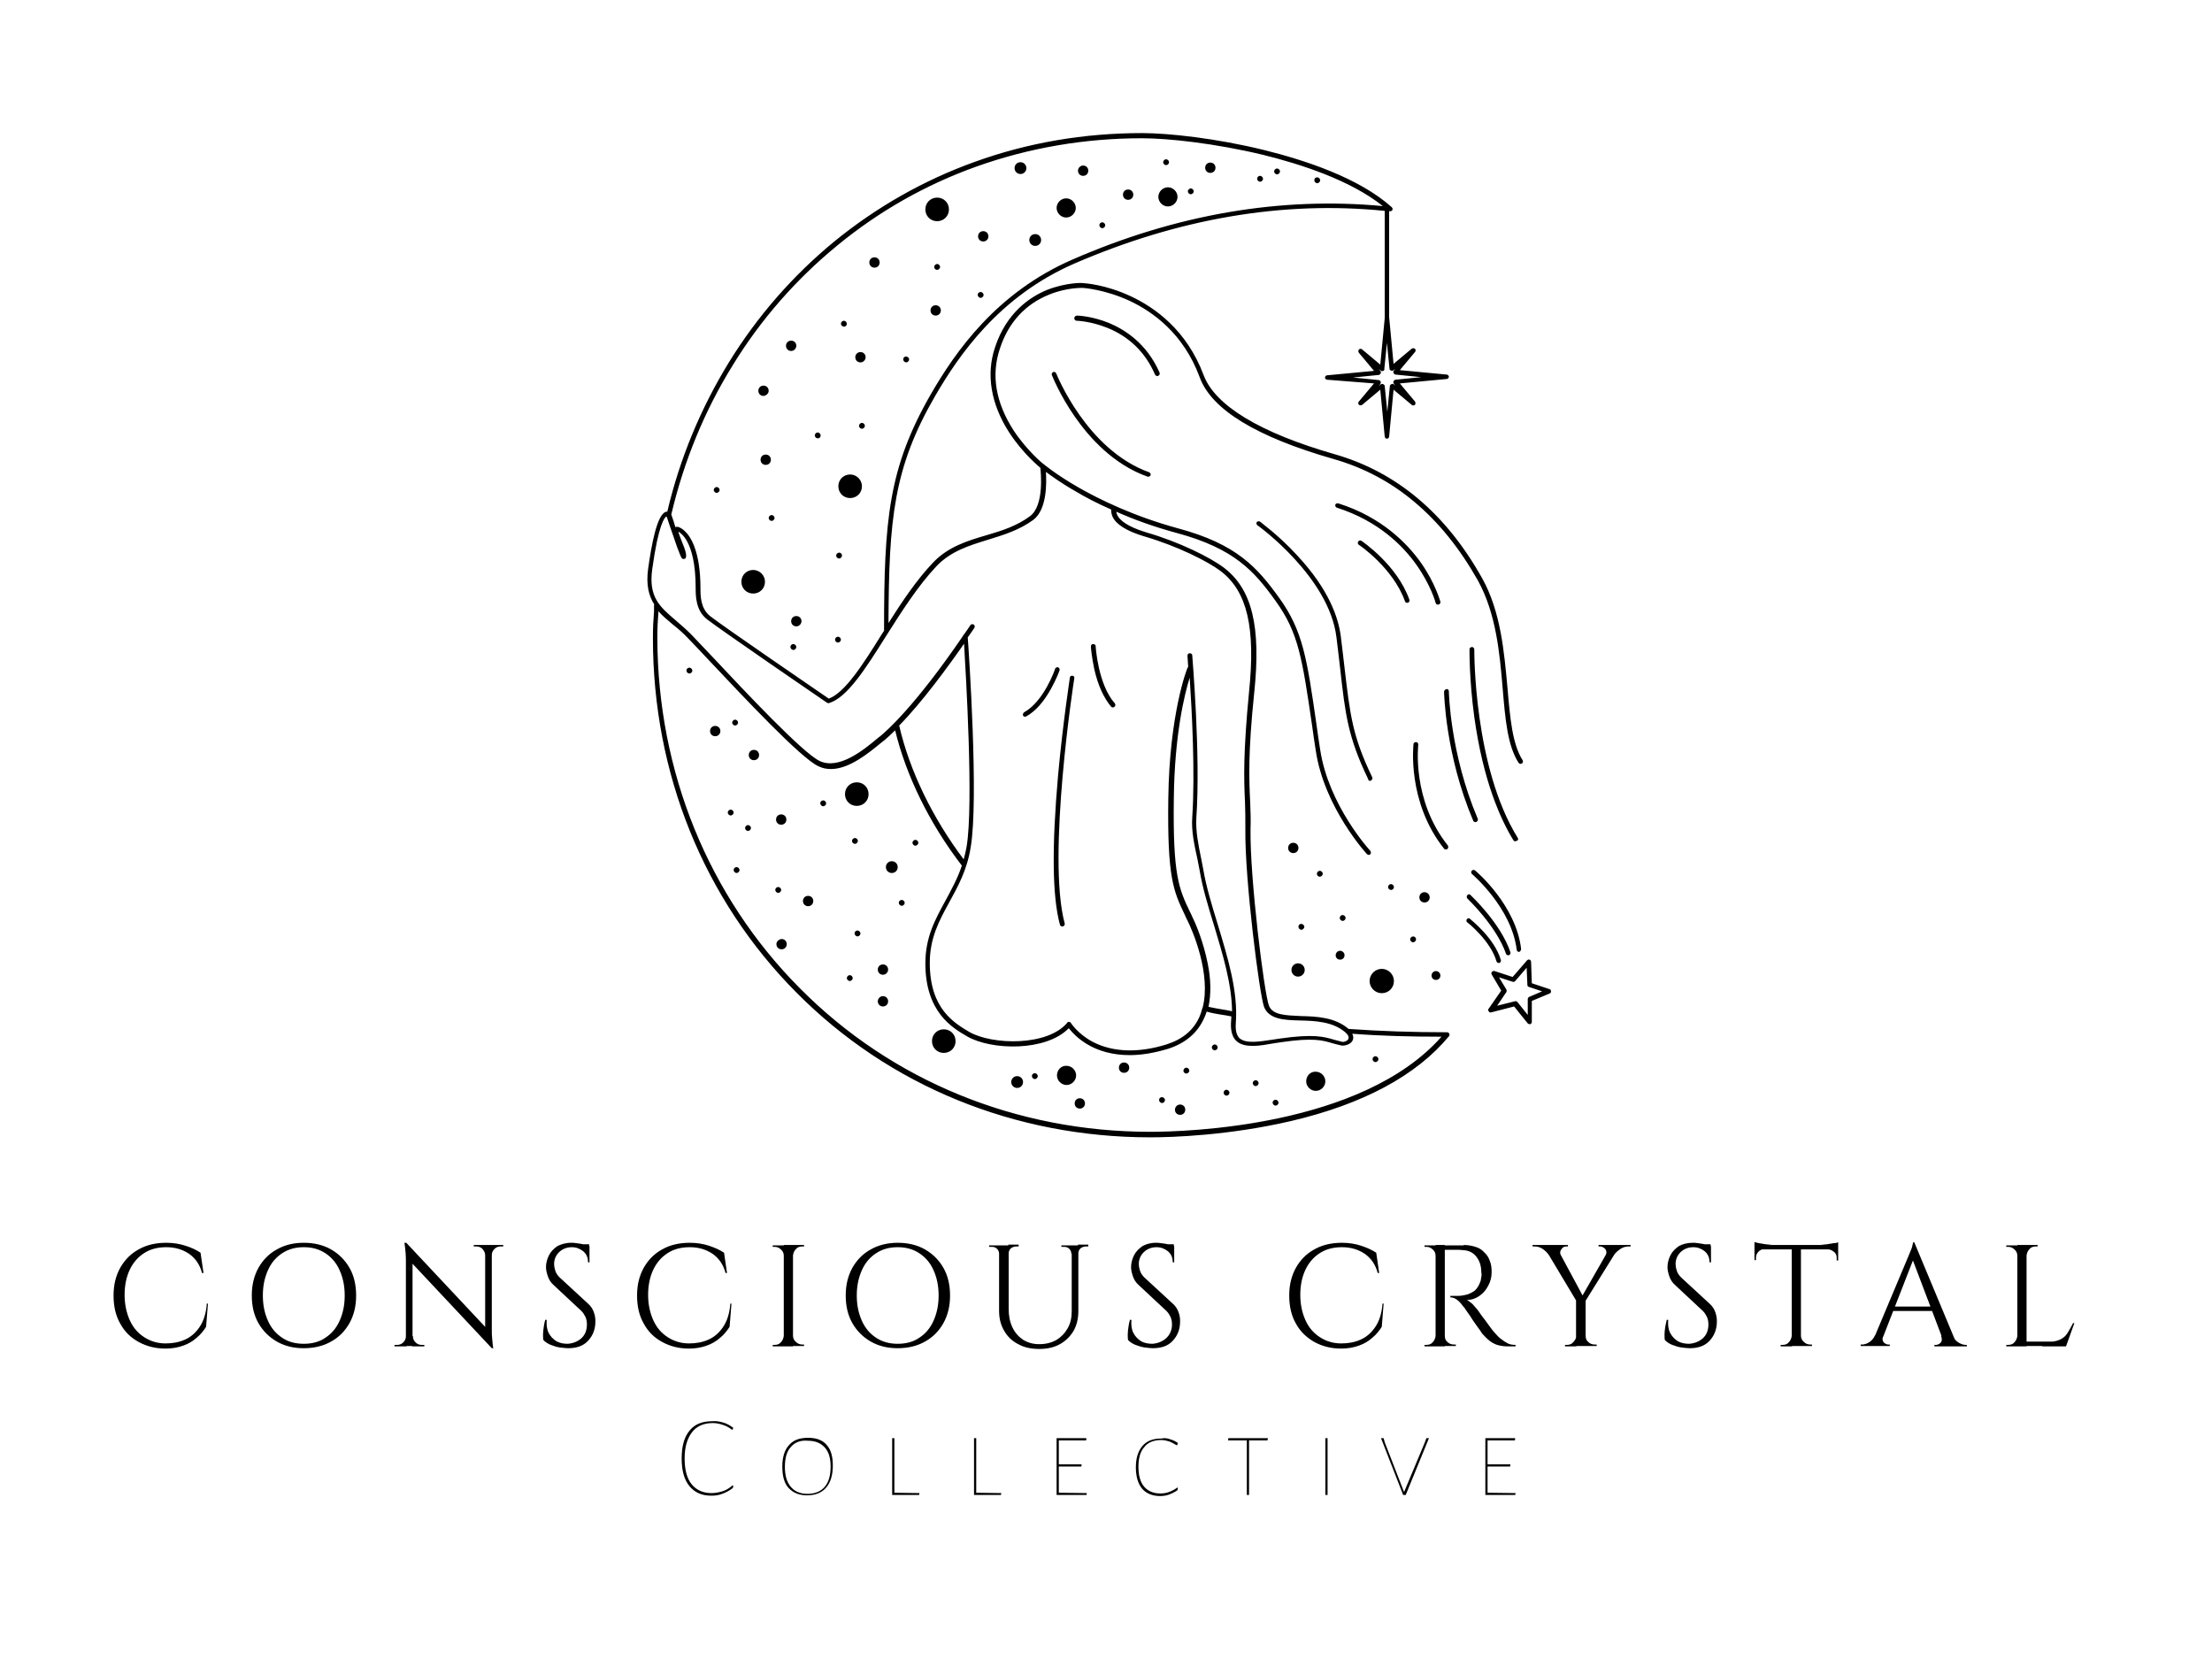 <?xml version="1.0" encoding="utf-8"?><svg xmlns="http://www.w3.org/2000/svg" version="1.1" x="0" y="0" viewBox="0 0 600 450" xml:space="preserve"><g fill="#000000"><path d="M177.4 164.2c0-0.1 0-0.2 0.1-0.2 -1.5-2.3-2.3-5.3-1.7-9.7 0.9-6.4 2.4-14.9 4.9-15.5 0.1 0 0.2 0 0.3 0 3.4-14.5 9.1-28.1 16.7-40.5 7.7-12.5 17.4-23.6 28.6-32.8 11.4-9.3 24.2-16.6 38.1-21.6 14.4-5.2 29.6-7.8 45.4-7.8 7.1 0 20.1 1.4 33.1 4.6 10.9 2.7 25.7 7.5 34.6 15.5 0.2 0.2 0.3 0.5 0.2 0.7 -0.1 0.3-0.4 0.4-0.7 0.4 -0.1 0-0.2 0-0.2 0V86c0 0 0 0 0 0l1.2 12.7 4.9-4.1c0.3-0.2 0.6-0.2 0.9 0 0.2 0.2 0.3 0.6 0 0.9l-4.1 4.9 12.7 1.2c0.3 0 0.6 0.3 0.6 0.6 0 0.3-0.3 0.6-0.6 0.6l-12.7 1.2 4.1 4.9c0.2 0.3 0.2 0.6 0 0.9 -0.2 0.2-0.6 0.3-0.9 0l-4.9-4.1 -1.2 12.7c0 0.3-0.3 0.6-0.6 0.6 -0.3 0-0.6-0.3-0.6-0.6l-1.2-12.7 -4.9 4.1c-0.3 0.2-0.6 0.2-0.9 0 -0.2-0.2-0.3-0.6 0-0.9l4.1-4.9L360 103c-0.3 0-0.6-0.3-0.6-0.6 0-0.3 0.3-0.6 0.6-0.6l12.7-1.2 -4.1-4.9c-0.2-0.3-0.2-0.6 0-0.9 0.2-0.2 0.6-0.3 0.9 0l4.9 4.1 1.2-12.6V57.2c-27.7-2.8-56 2.1-84.2 14.3 -20.4 8.9-31.3 24.8-37.8 36 -11.2 19.4-12.5 33.2-12.6 61.5 3.6-5.7 7.7-11.8 12-16.3 4.1-4.4 9.4-6 14.5-7.5 4.1-1.2 8.3-2.5 11.9-5.2 3.9-2.9 2.9-12 2.8-13.1 0 0 0 0 0 0 -0.2-0.2-4.6-3.7-8.4-9.5 -5-7.7-6.4-15.8-3.9-23.2 3.1-9.4 9.5-13.7 14.2-15.6 5.2-2 9.5-1.9 9.7-1.8 0.2 0 6 0.3 13 3.6 6.4 3 15.1 9.1 19.7 21.4 3.1 8.2 15.3 15.6 35.5 21.4 16.8 4.8 30.2 16.1 40 33.6 5.1 9.1 6 20.1 6.9 29.8 0.7 8.1 1.3 15.2 4.1 19.6 0.2 0.3 0.1 0.7-0.2 0.9 -0.3 0.2-0.7 0.1-0.9-0.2 -3-4.7-3.6-11.8-4.3-20.1 -0.8-9.6-1.8-20.4-6.7-29.3 -4.9-8.7-10.7-15.9-17.3-21.4 -6.4-5.4-13.8-9.3-21.9-11.6 -20.9-6-33.1-13.4-36.3-22.2 -4.4-11.9-12.8-17.8-19-20.7 -6.7-3.1-12.5-3.5-12.6-3.5s-4.3-0.2-9.2 1.8c-6.5 2.6-11.1 7.6-13.4 14.7 -2.4 7.2-1.1 14.6 3.7 22.1 3.7 5.6 8.1 9.2 8.2 9.2 0 0 3.3 2.8 9.4 6.3 5.6 3.2 14.9 7.8 27 11.1 16 4.3 21.5 10.6 27.5 18.9 6.4 8.9 7.5 16.3 10.1 34.4 0.3 2.1 0.6 4.4 1 6.8 2.3 15.1 13.5 27.3 13.6 27.4 0.2 0.3 0.2 0.7 0 0.9 -0.1 0.1-0.3 0.2-0.4 0.2 -0.2 0-0.3-0.1-0.5-0.2 -0.1-0.1-11.6-12.6-13.9-28.1 -0.4-2.4-0.7-4.7-1-6.8 -2.7-18.4-3.7-25.2-9.9-33.8 -5.8-8.1-11.2-14.2-26.7-18.4 -6.3-1.7-11.8-3.7-16.5-5.8 0 0.3 0.1 0.6 0.3 1 0.6 1.2 2.5 3 7.8 4.6 9 2.6 17.4 6.8 21.1 9.6 7.6 5.8 10.1 15.9 8.2 33.9 -1.7 16.4-1.4 23.4-1.1 29.6 0.1 2.4 0.2 4.8 0.1 7.4 -0.2 13.2 3.7 44.6 5 47.9 1 2.5 4.3 2.6 8.5 2.8 4.4 0.1 9.4 0.3 13.1 3.5 0 0 0 0 0 0 0 0 0.1 0 0.1 0 8.4 0.6 17.4 0.9 26.6 0.9h0c0.2 0 0.5 0.1 0.6 0.4 0.1 0.2 0.1 0.5-0.1 0.7 -8.8 10.6-23.2 18.4-42.9 23 -16.8 3.9-32.2 4.4-38.1 4.4 -36.7 0-70.8-13.9-95.9-39.2 -25.2-25.3-39-59.5-39-96.2 0-2.8 0.1-4.8 0.3-7.3L177.4 164.2zM375.2 100.6c-0.2 0.1-0.5 0.1-0.7-0.1l-0.5-0.4 0.4 0.5c0.2 0.2 0.2 0.4 0.1 0.7 -0.1 0.2-0.3 0.4-0.5 0.4l-7 0.7 7 0.7c0.2 0 0.4 0.2 0.5 0.4 0.1 0.2 0 0.5-0.1 0.7l-0.4 0.5 0.5-0.4c0.2-0.2 0.4-0.2 0.7-0.1 0.2 0.1 0.4 0.3 0.4 0.5l0.7 7 0.7-7c0-0.2 0.2-0.4 0.4-0.5 0.1 0 0.2-0.1 0.2-0.1 0.1 0 0.3 0.1 0.4 0.1l0.5 0.4 -0.4-0.5c-0.2-0.2-0.2-0.4-0.1-0.7 0.1-0.2 0.3-0.4 0.5-0.4l7-0.7 -7-0.7c-0.2 0-0.4-0.2-0.5-0.4 -0.1-0.2-0.1-0.5 0.1-0.7l0.4-0.5 -0.5 0.4c-0.2 0.2-0.4 0.2-0.7 0.1s-0.4-0.3-0.4-0.5l-0.7-7 -0.7 7C375.6 100.3 375.4 100.5 375.2 100.6zM252.5 106.9c6.6-11.4 17.7-27.5 38.4-36.5 28.2-12.3 56.5-17.1 84.2-14.5 -8.9-7.1-22.4-11.4-32.5-13.9 -12.9-3.1-25.7-4.5-32.8-4.5 -15.6 0-30.7 2.6-45 7.7 -13.7 4.9-26.4 12.1-37.7 21.4 -11.1 9.1-20.7 20-28.3 32.4 -7.7 12.4-13.3 26.1-16.7 40.5 0 0 0 0 0 0.1 0.4 1.1 0.8 2.3 1.1 3.4 0.1-0.1 0.3-0.1 0.5-0.1 0 0 0 0 0 0 0.5 0 1.4 0.5 2.1 1.2 1.6 1.5 4.2 5.6 4.2 15.5 0 2 0 5.4 2.6 7.5 3.4 2.7 29.3 20.4 32.2 22.4 4.4-1.6 9.3-9.3 14.4-17.5 0.2-0.3 0.4-0.6 0.6-0.9 0-0.1 0-0.1 0-0.2C239.8 141 241 126.9 252.5 106.9zM364.9 280c-3.4-2.9-8.1-3.1-12.3-3.2 -4.3-0.1-8.3-0.3-9.7-3.6 -1.3-3.4-5.3-35-5.1-48.4 0-2.6 0-4.9-0.1-7.3 -0.3-6.2-0.5-13.3 1.1-29.8 1.8-17.5-0.5-27.3-7.7-32.8 -3.6-2.7-11.8-6.8-20.7-9.4 -4.7-1.4-7.6-3.2-8.6-5.3 -0.4-0.9-0.4-1.6-0.4-2 -3.9-1.7-7.1-3.4-9.6-4.9 -3.9-2.2-6.6-4.2-8.1-5.3 0.2 3 0.3 10.2-3.4 13 -3.8 2.8-8.1 4.1-12.3 5.4 -5.2 1.6-10.1 3.1-14 7.2 -5 5.3-9.4 12.2-13.7 19 -5.6 8.9-10.5 16.6-15.4 18.1 -0.2 0.1-0.4 0-0.6-0.1 -1.2-0.8-28.9-19.8-32.5-22.6 -3.1-2.4-3.1-6.4-3.1-8.5 0-6.8-1.2-10.6-2.3-12.6 -0.9-1.7-1.9-2.4-2.4-2.7 0.1 0.5 0.5 1.5 0.8 2.3 0.5 1.3 1.2 2.8 1.3 4 0 0.3 0.1 1-0.5 1.1 -0.7 0.2-0.9-0.5-1.5-2.1 -0.4-0.9-0.8-2.2-1.4-3.9 -0.8-2.2-1.5-4.4-1.8-5.3 -0.1-0.1-0.1-0.1-0.2-0.2 -0.4 0.3-2.1 2-3.8 14.4 -1 7.5 2.1 10.1 6.3 13.7 1.4 1.2 2.8 2.4 4.3 3.9 1.5 1.6 3.3 3.5 5.5 5.8 9.2 9.8 24.7 26.3 29.3 28.5 5.2 2.5 11.9-2.9 15.8-6.2 0.3-0.2 0.6-0.5 0.9-0.7 1.4-1.2 9.1-7.8 22.2-27 0-0.1 0.1-0.3 0.2-0.3 0.6-0.8 1.2-1.7 1.8-2.6 0.2-0.3 0.6-0.4 0.9-0.2 0.3 0.2 0.4 0.6 0.2 0.9 -0.4 0.6-1 1.5-1.8 2.6 0.3 4 3 44 0.8 56.9 -1 6.3-3.5 10.7-5.9 15.1 -2.7 4.9-5.2 9.6-5.2 16.3 0 12.5 6.7 16.3 10.7 18.7 6.3 3.6 21.3 3.9 26.6-2.5 0.1-0.2 0.3-0.3 0.5-0.2 0.2 0 0.4 0.1 0.5 0.3 0 0 1.8 2.9 5.9 5.1 5.4 2.8 12.3 3.1 20 0.7 4.4-1.4 7.4-3.9 9-7.6 0.3-0.7 0.5-1.4 0.7-2.1 0 0 0-0.1 0-0.1 0 0 0-0.1 0.1-0.1 2.4-9.2-2.8-21.1-4-23.5 -0.3-0.6-0.6-1.2-0.8-1.7 -3.1-6.5-4.8-10.1-4.5-31.6 0.3-23.1 5.1-35.3 5.2-35.4 0-0.1 0.1-0.2 0.2-0.3 -0.1-1.8-0.2-2.9-0.2-3 0-0.4 0.2-0.7 0.6-0.7 0.4 0 0.7 0.2 0.7 0.6 0 0.3 2.3 27.1 1.1 44.1 -0.2 3.6 0.6 7.5 1.3 10.9 0.2 1.1 0.4 2.1 0.6 3.1 0.8 4.7 2.3 9.6 3.9 14.8 2.7 9 5.6 18.2 4.9 27 -0.1 1.8 0.2 3.1 1 3.9 1.8 1.6 5.6 0.9 9 0.4 0.7-0.1 1.4-0.2 2-0.3 9.1-1.3 11.9-0.5 14.6 0.3 0.8 0.2 1.5 0.4 2.3 0.6 0.4 0.1 1.3-0.2 1.6-0.7C366 281.3 365.7 280.7 364.9 280zM262.2 229.6c1.9-11.5-0.2-46.5-0.7-55 -4.1 5.9-11.3 15.8-17.6 22.2 2.8 12.2 9 25 17.5 36.3C261.7 232 262 230.8 262.2 229.6zM323.4 221.6c0.8-11.9-0.1-28.8-0.7-37.8 -1.4 4.5-4.1 15.5-4.3 32.6 -0.3 21.2 1.4 24.7 4.4 31 0.3 0.5 0.5 1.1 0.8 1.7 0.9 1.8 2.9 6.7 4 12.3 0.9 4.4 0.9 8.4 0.2 11.7 1.4 0.3 2.5 0.5 3.7 0.7 0.8 0.1 1.7 0.3 2.7 0.5 -0.1-7.6-2.6-15.6-4.9-23.3 -1.6-5.2-3.1-10.1-3.9-14.9 -0.2-1-0.4-2-0.6-3.1C324 229.4 323.1 225.4 323.4 221.6zM217 268.1c24.9 25.1 58.7 38.9 95 38.9 9.5 0 57.4-1.3 79-25.8 -8.3 0-16.4-0.2-24.2-0.8 0.4 0.8 0.3 1.4 0.1 1.8 -0.5 1.1-2.1 1.5-3 1.4 -0.9-0.2-1.7-0.4-2.4-0.6 -2.7-0.8-5.2-1.6-14-0.3 -0.6 0.1-1.3 0.2-2 0.3 -1.8 0.3-3.8 0.7-5.6 0.7 -1.8 0-3.4-0.3-4.5-1.3 -1.1-1-1.6-2.7-1.5-4.9 0-0.6 0.1-1.2 0.1-1.8 -1.1-0.2-2-0.4-2.9-0.5 -1.2-0.2-2.4-0.4-3.8-0.8 -0.2 0.6-0.4 1.2-0.7 1.8 -1.8 4-5.1 6.8-9.8 8.3 -4 1.2-7.4 1.7-10.4 1.7 -4.7 0-8.3-1.2-10.7-2.5 -3.2-1.7-5-3.8-5.8-4.8 -6.2 6.4-21.1 6-27.6 2.2 -4-2.3-11.3-6.6-11.3-19.8 0-7 2.6-11.8 5.4-16.9 1.6-3 3.3-6 4.5-9.6 -8.7-11.3-15.1-24.3-18.1-36.7 -1 1-1.9 1.8-2.8 2.6 -0.3 0.2-0.6 0.5-0.9 0.7 -3.4 2.8-8.7 7.2-13.7 7.2 -1.2 0-2.3-0.2-3.5-0.8 -4.8-2.3-19.8-18.3-29.7-28.8 -2.1-2.3-4-4.2-5.5-5.8 -1.4-1.5-2.8-2.7-4.2-3.8 -1.4-1.2-2.8-2.3-3.9-3.6l0 0.1c-0.2 2.5-0.3 4.4-0.3 7.2C178.4 209.2 192.1 243.1 217 268.1zM352.2 230c0-0.8-0.6-1.4-1.4-1.4s-1.4 0.6-1.4 1.4c0 0.8 0.6 1.4 1.4 1.4S352.2 230.8 352.2 230zM386.4 242c-0.8 0-1.4 0.6-1.4 1.4s0.6 1.4 1.4 1.4 1.4-0.6 1.4-1.4S387.1 242 386.4 242zM353.9 263.1c0-1-0.8-1.8-1.8-1.8 -1 0-1.8 0.8-1.8 1.8 0 1 0.8 1.8 1.8 1.8C353.1 264.9 353.9 264.1 353.9 263.1zM378.1 266.1c0-1.8-1.5-3.3-3.3-3.3 -1.8 0-3.3 1.5-3.3 3.3 0 1.8 1.5 3.3 3.3 3.3C376.6 269.4 378.1 268 378.1 266.1zM363.5 257.9c-0.7 0-1.2 0.6-1.2 1.2 0 0.7 0.5 1.2 1.2 1.2 0.7 0 1.2-0.5 1.2-1.2C364.7 258.4 364.1 257.9 363.5 257.9zM389.5 263.4c-0.7 0-1.2 0.6-1.2 1.2 0 0.7 0.5 1.2 1.2 1.2 0.7 0 1.2-0.5 1.2-1.2C390.7 263.9 390.1 263.4 389.5 263.4zM407.2 268.7l-2.6-4.4c-0.1-0.2-0.1-0.5 0.1-0.7s0.5-0.3 0.7-0.2l4.9 1.6 3.9-4.5c0.2-0.2 0.5-0.3 0.7-0.2 0.2 0.1 0.4 0.3 0.4 0.6l0.2 5.8 4.8 1.6c0.3 0.1 0.4 0.3 0.4 0.6 0 0.3-0.1 0.5-0.4 0.6l-4.8 2 0 5.7c0 0.3-0.2 0.5-0.4 0.6 -0.1 0-0.1 0-0.2 0 -0.2 0-0.4-0.1-0.5-0.2l-3.7-4.6 -6.2 1.6c-0.3 0.1-0.5 0-0.7-0.3 -0.2-0.2-0.2-0.5 0-0.7L407.2 268.7zM410.9 271.6c0.2-0.1 0.5 0 0.7 0.2l2.8 3.5 0-4.3c0-0.3 0.2-0.5 0.4-0.6l3.5-1.5 -3.6-1.2c-0.3-0.1-0.4-0.3-0.4-0.6l-0.2-4.6 -3.1 3.6c-0.2 0.2-0.4 0.3-0.7 0.2l-3.7-1.2 2 3.3c0.1 0.2 0.1 0.5 0 0.7l-2.5 3.7L410.9 271.6zM412.6 257.4c-1.4-11.9-12.1-21-12.5-21.3 -0.3-0.2-0.7-0.2-0.9 0.1 -0.2 0.3-0.2 0.7 0.1 0.9 0.1 0.1 10.7 9.1 12.1 20.5 0 0.3 0.3 0.6 0.6 0.6 0 0 0.1 0 0.1 0C412.3 258.1 412.6 257.8 412.6 257.4zM398 242.8c-0.2 0.3-0.2 0.7 0 0.9 0.1 0.1 7.9 7.5 10.5 15 0.1 0.3 0.3 0.4 0.6 0.4 0.1 0 0.1 0 0.2 0 0.3-0.1 0.5-0.5 0.4-0.8 -2.6-7.8-10.5-15.2-10.8-15.5C398.7 242.5 398.3 242.5 398 242.8zM397.9 249.3c-0.2 0.3-0.2 0.7 0.1 0.9 0.1 0 6.3 5 7.9 10.5 0.1 0.3 0.3 0.5 0.6 0.5 0.1 0 0.1 0 0.2 0 0.3-0.1 0.5-0.5 0.4-0.8 -1.7-5.9-8.1-10.9-8.3-11.1C398.6 249 398.2 249 397.9 249.3zM286.5 101.3c-0.1-0.3-0.5-0.5-0.8-0.4 -0.3 0.1-0.5 0.5-0.4 0.8 0.1 0.2 2.1 5.4 6.3 11.4 3.9 5.6 10.4 12.9 19.7 16.2 0.1 0 0.1 0 0.2 0 0.3 0 0.5-0.2 0.6-0.4 0.1-0.3-0.1-0.7-0.4-0.8C294.7 122 286.6 101.5 286.5 101.3zM362.2 136.9c-0.1 0.3 0.1 0.7 0.4 0.8 11.3 3.6 18 10.4 21.6 15.5 3.9 5.5 5.2 10.2 5.2 10.3 0.1 0.3 0.3 0.5 0.6 0.5 0.1 0 0.1 0 0.2 0 0.3-0.1 0.6-0.4 0.5-0.8 -0.1-0.2-1.3-4.9-5.3-10.6 -3.7-5.2-10.6-12.3-22.2-16C362.7 136.4 362.3 136.6 362.2 136.9zM411.7 227.3c-12-19.3-11.8-50.8-11.8-51.1 0-0.4-0.3-0.7-0.6-0.7 -0.4 0-0.7 0.3-0.7 0.6 0 0.1-0.1 8.1 1.3 18.4 2.4 17.3 7.1 27.7 10.6 33.4 0.1 0.2 0.3 0.3 0.5 0.3 0.1 0 0.2 0 0.3-0.1C411.8 228 411.9 227.6 411.7 227.3zM392.7 229.3c-9.8-12.3-8-27.2-8-27.3 0-0.4-0.2-0.7-0.6-0.7 -0.4 0-0.7 0.2-0.7 0.6 0 0.2-1.8 15.6 8.3 28.3 0.1 0.2 0.3 0.2 0.5 0.2 0.1 0 0.3 0 0.4-0.1C392.9 230 392.9 229.6 392.7 229.3zM391.7 187.6c0 0.2 0.3 17.1 7.9 35 0.1 0.2 0.3 0.4 0.6 0.4 0.1 0 0.2 0 0.3-0.1 0.3-0.1 0.5-0.5 0.3-0.9 -7.5-17.7-7.8-34.3-7.8-34.5 0-0.4-0.3-0.6-0.6-0.6h0C392 187 391.7 187.3 391.7 187.6zM371.6 211.8c0.1 0 0.2 0 0.3-0.1 0.3-0.2 0.5-0.5 0.3-0.9 -5.4-11.2-6-17-7.5-29.7 -0.3-2.5-0.6-5.3-1-8.4 -0.6-4.9-3.1-12.7-11.8-22 -5.1-5.6-10.1-9.1-10.1-9.2 -0.3-0.2-0.7-0.1-0.9 0.1 -0.2 0.3-0.1 0.7 0.2 0.9 0.2 0.1 19.4 14 21.4 30.3 0.4 3.1 0.7 5.9 1 8.4 1.4 12.5 2.1 18.7 7.6 30.1C371.1 211.7 371.4 211.8 371.6 211.8zM291.4 86.3c0 0.4 0.3 0.7 0.6 0.7 0.1 0 3.8 0.1 8.3 1.9 6 2.4 10.4 6.7 13 12.7 0.1 0.2 0.3 0.4 0.6 0.4 0.1 0 0.2 0 0.3-0.1 0.3-0.1 0.5-0.5 0.3-0.9 -3.5-7.9-9.4-11.6-13.7-13.4 -4.7-1.9-8.5-2-8.7-2h0C291.7 85.7 291.4 85.9 291.4 86.3zM381.1 163.1c0.1 0.3 0.3 0.4 0.6 0.4 0.1 0 0.1 0 0.2 0 0.3-0.1 0.5-0.5 0.4-0.8 -3.3-9.4-12.6-15.7-13-16 -0.3-0.2-0.7-0.1-0.9 0.2 -0.2 0.3-0.1 0.7 0.2 0.9C368.7 147.8 377.9 154.1 381.1 163.1zM291.4 184c0.1-0.4-0.2-0.7-0.5-0.7 -0.4-0.1-0.7 0.2-0.7 0.5 0 0.1-1.9 12.3-3.2 26.5 -1.7 19.2-1.6 32.8 0.5 40.5 0.1 0.3 0.3 0.5 0.6 0.5 0.1 0 0.1 0 0.2 0 0.3-0.1 0.6-0.4 0.5-0.8C283.9 232.4 291.3 184.5 291.4 184zM302.3 191.7c0.3-0.2 0.3-0.6 0.1-0.9 -4.6-5.2-5.2-15.4-5.2-15.5 0-0.4-0.3-0.6-0.7-0.6 -0.4 0-0.6 0.3-0.6 0.7 0 0.1 0.2 2.7 0.9 6 1 4.5 2.6 7.9 4.6 10.3 0.1 0.1 0.3 0.2 0.5 0.2C302 191.9 302.2 191.8 302.3 191.7zM287.4 181.8c0.1-0.3-0.1-0.7-0.4-0.8s-0.7 0.1-0.8 0.4c0 0.1-3 8.8-8.4 11.8 -0.3 0.2-0.4 0.6-0.3 0.9 0.1 0.2 0.3 0.3 0.6 0.3 0.1 0 0.2 0 0.3-0.1 2.5-1.4 4.7-3.9 6.7-7.5C286.6 184.1 287.4 181.9 287.4 181.8zM275.2 45.6c0 0.9 0.7 1.6 1.6 1.6 0.9 0 1.6-0.7 1.6-1.6 0-0.9-0.7-1.6-1.6-1.6C275.9 44 275.2 44.7 275.2 45.6zM279.2 65.1c0 0.9 0.7 1.6 1.6 1.6 0.9 0 1.6-0.7 1.6-1.6 0-0.9-0.7-1.6-1.6-1.6C279.9 63.5 279.2 64.2 279.2 65.1zM251 56.8c0 1.8 1.4 3.2 3.2 3.2s3.2-1.4 3.2-3.2c0-1.8-1.4-3.2-3.2-3.2S251 55 251 56.8zM230.6 128.7c-1.8 0-3.2 1.4-3.2 3.2 0 1.8 1.4 3.2 3.2 3.2s3.2-1.4 3.2-3.2C233.8 130.1 232.3 128.7 230.6 128.7zM204.3 154.6c-1.8 0-3.2 1.4-3.2 3.2s1.4 3.2 3.2 3.2 3.2-1.4 3.2-3.2S206 154.6 204.3 154.6zM314.2 53.4c0 1.4 1.2 2.6 2.6 2.6 1.4 0 2.6-1.2 2.6-2.6s-1.2-2.6-2.6-2.6C315.4 50.8 314.2 52 314.2 53.4zM286.6 56.4c0 1.4 1.2 2.6 2.6 2.6 1.4 0 2.6-1.2 2.6-2.6 0-1.4-1.2-2.6-2.6-2.6C287.8 53.8 286.6 55 286.6 56.4zM266.7 65.5c0.8 0 1.4-0.6 1.4-1.4 0-0.8-0.6-1.4-1.4-1.4s-1.4 0.6-1.4 1.4C265.3 64.9 265.9 65.5 266.7 65.5zM216 93.8c0-0.8-0.6-1.4-1.4-1.4s-1.4 0.6-1.4 1.4c0 0.8 0.6 1.4 1.4 1.4S216 94.5 216 93.8zM208.5 106c0-0.8-0.6-1.4-1.4-1.4 -0.8 0-1.4 0.6-1.4 1.4 0 0.8 0.6 1.4 1.4 1.4C207.9 107.3 208.5 106.7 208.5 106zM234.8 96.9c0-0.8-0.6-1.4-1.4-1.4s-1.4 0.6-1.4 1.4c0 0.8 0.6 1.4 1.4 1.4S234.8 97.6 234.8 96.9zM304.6 52.8c0 0.8 0.6 1.4 1.4 1.4s1.4-0.6 1.4-1.4 -0.6-1.4-1.4-1.4S304.6 52 304.6 52.8zM252.4 84.2c0 0.8 0.6 1.4 1.4 1.4s1.4-0.6 1.4-1.4c0-0.8-0.6-1.4-1.4-1.4S252.4 83.4 252.4 84.2zM217.4 168.5c0-0.8-0.6-1.4-1.4-1.4s-1.4 0.6-1.4 1.4c0 0.8 0.6 1.4 1.4 1.4S217.4 169.2 217.4 168.5zM326.9 45.5c0 0.8 0.6 1.4 1.4 1.4 0.8 0 1.4-0.6 1.4-1.4 0-0.8-0.6-1.4-1.4-1.4C327.5 44.1 326.9 44.7 326.9 45.5zM292.4 46.3c0 0.8 0.6 1.4 1.4 1.4s1.4-0.6 1.4-1.4c0-0.8-0.6-1.4-1.4-1.4S292.4 45.6 292.4 46.3zM238.6 71.2c0-0.8-0.6-1.4-1.4-1.4s-1.4 0.6-1.4 1.4c0 0.8 0.6 1.4 1.4 1.4C238 72.6 238.6 72 238.6 71.2zM209.1 124.7c0-0.8-0.6-1.4-1.4-1.4s-1.4 0.6-1.4 1.4 0.6 1.4 1.4 1.4S209.1 125.5 209.1 124.7zM245 97.5c0 0.4 0.4 0.8 0.8 0.8 0.4 0 0.8-0.4 0.8-0.8 0-0.4-0.4-0.8-0.8-0.8C245.3 96.7 245 97 245 97.5zM227.6 149.9c-0.4 0-0.8 0.4-0.8 0.8 0 0.4 0.4 0.8 0.8 0.8s0.8-0.4 0.8-0.8C228.4 150.3 228.1 149.9 227.6 149.9zM254.2 73.2c0.4 0 0.8-0.4 0.8-0.8 0-0.4-0.4-0.8-0.8-0.8s-0.8 0.4-0.8 0.8C253.4 72.8 253.7 73.2 254.2 73.2zM210.1 140.5c0-0.4-0.4-0.8-0.8-0.8s-0.8 0.4-0.8 0.8 0.4 0.8 0.8 0.8S210.1 140.9 210.1 140.5zM195.2 132.9c0-0.4-0.4-0.8-0.8-0.8 -0.4 0-0.8 0.4-0.8 0.8 0 0.4 0.4 0.8 0.8 0.8C194.8 133.7 195.2 133.3 195.2 132.9zM233.8 116.3c0.4 0 0.8-0.4 0.8-0.8 0-0.4-0.4-0.8-0.8-0.8 -0.4 0-0.8 0.4-0.8 0.8C233 115.9 233.4 116.3 233.8 116.3zM229.7 87.8c0-0.4-0.4-0.8-0.8-0.8s-0.8 0.4-0.8 0.8 0.4 0.8 0.8 0.8C229.4 88.6 229.7 88.3 229.7 87.8zM222.6 118.1c0-0.4-0.4-0.8-0.8-0.8 -0.4 0-0.8 0.4-0.8 0.8 0 0.4 0.4 0.8 0.8 0.8C222.3 118.9 222.6 118.6 222.6 118.1zM227.3 172.7c-0.4 0-0.8 0.4-0.8 0.8s0.4 0.8 0.8 0.8c0.4 0 0.8-0.4 0.8-0.8S227.7 172.7 227.3 172.7zM214.4 175.5c0 0.4 0.4 0.8 0.8 0.8 0.4 0 0.8-0.4 0.8-0.8 0-0.4-0.4-0.8-0.8-0.8C214.8 174.7 214.4 175 214.4 175.5zM265.2 80c0 0.4 0.4 0.8 0.8 0.8s0.8-0.4 0.8-0.8 -0.4-0.8-0.8-0.8S265.2 79.5 265.2 80zM298.2 61.1c0 0.4 0.4 0.8 0.8 0.8 0.4 0 0.8-0.4 0.8-0.8s-0.4-0.8-0.8-0.8C298.5 60.3 298.2 60.7 298.2 61.1zM317.1 44c0-0.4-0.4-0.8-0.8-0.8 -0.4 0-0.8 0.4-0.8 0.8 0 0.4 0.4 0.8 0.8 0.8C316.7 44.8 317.1 44.4 317.1 44zM322.2 51.9c0 0.4 0.4 0.8 0.8 0.8s0.8-0.4 0.8-0.8c0-0.4-0.4-0.8-0.8-0.8S322.2 51.5 322.2 51.9zM356.5 48.9c0 0.4 0.4 0.8 0.8 0.8 0.4 0 0.8-0.4 0.8-0.8s-0.4-0.8-0.8-0.8C356.8 48.1 356.5 48.4 356.5 48.9zM345.6 46.5c0 0.4 0.4 0.8 0.8 0.8 0.4 0 0.8-0.4 0.8-0.8 0-0.4-0.4-0.8-0.8-0.8C346 45.7 345.6 46.1 345.6 46.5zM341 48.5c0 0.4 0.4 0.8 0.8 0.8 0.4 0 0.8-0.4 0.8-0.8 0-0.4-0.4-0.8-0.8-0.8C341.3 47.7 341 48.1 341 48.5zM274.3 293.5c0 0.9 0.7 1.6 1.6 1.6s1.6-0.7 1.6-1.6c0-0.9-0.7-1.6-1.6-1.6S274.3 292.6 274.3 293.5zM241.9 236.8c0.9 0 1.6-0.7 1.6-1.6s-0.7-1.6-1.6-1.6 -1.6 0.7-1.6 1.6S241 236.8 241.9 236.8zM252.8 282.4c0 1.8 1.4 3.2 3.2 3.2s3.2-1.4 3.2-3.2c0-1.8-1.4-3.2-3.2-3.2S252.8 280.6 252.8 282.4zM229.2 215.4c0 1.8 1.4 3.2 3.2 3.2s3.2-1.4 3.2-3.2 -1.4-3.2-3.2-3.2S229.2 213.6 229.2 215.4zM354.3 293.3c0 1.4 1.2 2.6 2.6 2.6 1.4 0 2.6-1.2 2.6-2.6 0-1.4-1.2-2.6-2.6-2.6C355.5 290.6 354.3 291.8 354.3 293.3zM286.7 291.7c0 1.4 1.2 2.6 2.6 2.6 1.4 0 2.6-1.2 2.6-2.6 0-1.4-1.2-2.6-2.6-2.6C287.9 289 286.7 290.2 286.7 291.7zM210.6 256.1c0 0.8 0.6 1.4 1.4 1.4 0.8 0 1.4-0.6 1.4-1.4 0-0.8-0.6-1.4-1.4-1.4C211.2 254.8 210.6 255.4 210.6 256.1zM303.5 289.6c0 0.8 0.6 1.4 1.4 1.4s1.4-0.6 1.4-1.4c0-0.8-0.6-1.4-1.4-1.4S303.5 288.8 303.5 289.6zM217.8 244.4c0 0.8 0.6 1.4 1.4 1.4 0.8 0 1.4-0.6 1.4-1.4 0-0.8-0.6-1.4-1.4-1.4C218.4 243 217.8 243.6 217.8 244.4zM192.6 198.3c0 0.8 0.6 1.4 1.4 1.4 0.8 0 1.4-0.6 1.4-1.4 0-0.8-0.6-1.4-1.4-1.4C193.2 196.9 192.6 197.5 192.6 198.3zM213.3 222.3c0-0.8-0.6-1.4-1.4-1.4 -0.8 0-1.4 0.6-1.4 1.4 0 0.8 0.6 1.4 1.4 1.4C212.7 223.7 213.3 223.1 213.3 222.3zM318.7 301c0 0.8 0.6 1.4 1.4 1.4 0.8 0 1.4-0.6 1.4-1.4 0-0.8-0.6-1.4-1.4-1.4C319.3 299.6 318.7 300.3 318.7 301zM238.1 271.6c0 0.8 0.6 1.4 1.4 1.4s1.4-0.6 1.4-1.4c0-0.8-0.6-1.4-1.4-1.4S238.1 270.9 238.1 271.6zM204.5 206.2c0.8 0 1.4-0.6 1.4-1.4s-0.6-1.4-1.4-1.4c-0.8 0-1.4 0.6-1.4 1.4S203.7 206.2 204.5 206.2zM291.5 299.3c0 0.8 0.6 1.4 1.4 1.4s1.4-0.6 1.4-1.4c0-0.8-0.6-1.4-1.4-1.4S291.5 298.5 291.5 299.3zM240.9 263c0-0.8-0.6-1.4-1.4-1.4s-1.4 0.6-1.4 1.4c0 0.8 0.6 1.4 1.4 1.4S240.9 263.7 240.9 263zM243.8 244.9c0 0.4 0.4 0.8 0.8 0.8 0.4 0 0.8-0.4 0.8-0.8s-0.4-0.8-0.8-0.8C244.2 244.1 243.8 244.4 243.8 244.9zM229.7 265.3c0 0.4 0.4 0.8 0.8 0.8s0.8-0.4 0.8-0.8c0-0.4-0.4-0.8-0.8-0.8S229.7 264.9 229.7 265.3zM202.1 224.6c0 0.4 0.4 0.8 0.8 0.8s0.8-0.4 0.8-0.8 -0.4-0.8-0.8-0.8S202.1 224.2 202.1 224.6zM222.5 217.9c0 0.4 0.4 0.8 0.8 0.8 0.4 0 0.8-0.4 0.8-0.8 0-0.4-0.4-0.8-0.8-0.8C222.9 217.1 222.5 217.4 222.5 217.9zM199 236c0 0.4 0.4 0.8 0.8 0.8 0.4 0 0.8-0.4 0.8-0.8 0-0.4-0.4-0.8-0.8-0.8C199.3 235.2 199 235.6 199 236zM231.8 253.2c0 0.4 0.4 0.8 0.8 0.8s0.8-0.4 0.8-0.8c0-0.4-0.4-0.8-0.8-0.8C232.1 252.4 231.8 252.8 231.8 253.2zM197.4 220.4c0 0.4 0.4 0.8 0.8 0.8 0.4 0 0.8-0.4 0.8-0.8 0-0.4-0.4-0.8-0.8-0.8C197.8 219.6 197.4 220 197.4 220.4zM200.2 196c0-0.4-0.4-0.8-0.8-0.8 -0.4 0-0.8 0.4-0.8 0.8 0 0.4 0.4 0.8 0.8 0.8C199.8 196.8 200.2 196.4 200.2 196zM231.1 228.1c0 0.4 0.4 0.8 0.8 0.8 0.4 0 0.8-0.4 0.8-0.8 0-0.4-0.4-0.8-0.8-0.8C231.5 227.3 231.1 227.7 231.1 228.1zM186.2 181.9c0 0.4 0.4 0.8 0.8 0.8 0.4 0 0.8-0.4 0.8-0.8s-0.4-0.8-0.8-0.8C186.6 181.1 186.2 181.4 186.2 181.9zM210.3 241.4c0 0.4 0.4 0.8 0.8 0.8s0.8-0.4 0.8-0.8c0-0.4-0.4-0.8-0.8-0.8S210.3 240.9 210.3 241.4zM247.5 228.6c0 0.4 0.4 0.8 0.8 0.8s0.8-0.4 0.8-0.8c0-0.4-0.4-0.8-0.8-0.8S247.5 228.2 247.5 228.6zM331.9 296.4c0 0.4 0.4 0.8 0.8 0.8 0.4 0 0.8-0.4 0.8-0.8 0-0.4-0.4-0.8-0.8-0.8C332.2 295.6 331.9 296 331.9 296.4zM358 237.8c0.4 0 0.8-0.4 0.8-0.8 0-0.4-0.4-0.8-0.8-0.8 -0.4 0-0.8 0.4-0.8 0.8C357.2 237.4 357.5 237.8 358 237.8zM352.2 251.4c0 0.4 0.4 0.8 0.8 0.8 0.4 0 0.8-0.4 0.8-0.8 0-0.4-0.4-0.8-0.8-0.8C352.5 250.6 352.2 250.9 352.2 251.4zM279.9 291.9c0 0.4 0.4 0.8 0.8 0.8s0.8-0.4 0.8-0.8 -0.4-0.8-0.8-0.8S279.9 291.4 279.9 291.9zM328.7 284.1c0 0.4 0.4 0.8 0.8 0.8 0.4 0 0.8-0.4 0.8-0.8 0-0.4-0.4-0.8-0.8-0.8C329.1 283.3 328.7 283.7 328.7 284.1zM378.1 240.6c0-0.4-0.4-0.8-0.8-0.8 -0.4 0-0.8 0.4-0.8 0.8 0 0.4 0.4 0.8 0.8 0.8C377.8 241.4 378.1 241 378.1 240.6zM383.3 254c-0.4 0-0.8 0.4-0.8 0.8 0 0.4 0.4 0.8 0.8 0.8 0.4 0 0.8-0.4 0.8-0.8C384.1 254.3 383.7 254 383.3 254zM314.4 298.4c0 0.4 0.4 0.8 0.8 0.8 0.4 0 0.8-0.4 0.8-0.8s-0.4-0.8-0.8-0.8C314.7 297.6 314.4 297.9 314.4 298.4zM321.8 291.2c0.4 0 0.8-0.4 0.8-0.8 0-0.4-0.4-0.8-0.8-0.8s-0.8 0.4-0.8 0.8C321 290.9 321.4 291.2 321.8 291.2zM372.3 287.3c0 0.4 0.4 0.8 0.8 0.8 0.4 0 0.8-0.4 0.8-0.8 0-0.4-0.4-0.8-0.8-0.8C372.6 286.5 372.3 286.9 372.3 287.3zM345.2 299.1c0 0.4 0.4 0.8 0.8 0.8s0.8-0.4 0.8-0.8c0-0.4-0.4-0.8-0.8-0.8S345.2 298.6 345.2 299.1zM339.8 293.8c0 0.4 0.4 0.8 0.8 0.8s0.8-0.4 0.8-0.8c0-0.4-0.4-0.8-0.8-0.8S339.8 293.4 339.8 293.8zM363.4 249c0 0.4 0.4 0.8 0.8 0.8 0.4 0 0.8-0.4 0.8-0.8 0-0.4-0.4-0.8-0.8-0.8C363.7 248.2 363.4 248.6 363.4 249z"/><path d="M56.4 353.7l-0.5 6.2c-0.7 1.1-1.5 2.1-2.6 3 -1 0.9-2.2 1.6-3.6 2.1 -1.4 0.5-3 0.8-4.8 0.8 -2.7 0-5.1-0.6-7.3-1.8s-3.8-2.8-5-5c-1.2-2.1-1.8-4.6-1.8-7.6 0-2.9 0.6-5.3 1.8-7.5 1.2-2.1 2.8-3.8 5-5 2.1-1.2 4.6-1.8 7.5-1.8 1.9 0 3.7 0.3 5.2 0.8 1.6 0.5 2.9 1.1 4.1 1.9l0.8 5.5h-0.4c-0.6-2.3-1.8-4-3.5-5.2 -1.8-1.2-3.8-1.8-6.2-1.8 -2.3 0-4.3 0.5-6 1.6s-3 2.6-3.9 4.5c-0.9 1.9-1.4 4.2-1.4 6.8 0 2.6 0.5 4.9 1.4 6.9 0.9 2 2.2 3.5 3.9 4.6 1.7 1.1 3.6 1.7 5.8 1.7 1.9 0 3.6-0.3 5.2-1 1.6-0.7 2.9-1.8 4-3.4 1.1-1.6 1.8-3.7 2-6.4H56.4zM82.4 337.1c2.8 0 5.3 0.6 7.4 1.8 2.1 1.2 3.8 2.9 5 5 1.2 2.1 1.8 4.6 1.8 7.5s-0.6 5.3-1.8 7.5c-1.2 2.1-2.8 3.8-5 5 -2.1 1.2-4.6 1.8-7.4 1.8 -2.8 0-5.2-0.6-7.3-1.8 -2.1-1.2-3.8-2.9-5-5 -1.2-2.1-1.8-4.6-1.8-7.5s0.6-5.3 1.8-7.5c1.2-2.1 2.8-3.8 5-5C77.2 337.7 79.6 337.1 82.4 337.1zM82.4 364.5c2.2 0 4.2-0.5 5.8-1.6 1.7-1.1 3-2.6 3.9-4.6s1.4-4.2 1.4-6.9 -0.5-4.9-1.4-6.9c-0.9-2-2.2-3.5-3.9-4.6s-3.6-1.6-5.8-1.6c-2.2 0-4.1 0.5-5.8 1.6 -1.7 1.1-3 2.6-3.9 4.6 -0.9 2-1.4 4.2-1.4 6.9s0.5 4.9 1.4 6.9c0.9 2 2.2 3.5 3.9 4.6C78.2 364 80.2 364.5 82.4 364.5zM110.3 362.4v2.8H107v-0.4c0.5 0 0.7 0 0.7 0 0.7 0 1.2-0.2 1.7-0.7s0.7-1 0.7-1.7H110.3zM110.2 337.1l1.7 2.2 0 25.8h-1.8V342c0-1.3-0.1-3-0.4-4.9H110.2zM110.2 337.1l22.8 24.3 0.4 4.3 -22.8-24.3L110.2 337.1zM112 362.4c0 0.7 0.2 1.2 0.7 1.7s1 0.7 1.7 0.7c0 0 0.3 0 0.7 0v0.4h-3.3v-2.8H112zM128.4 337.7h3.3v2.8h-0.1c0-0.7-0.3-1.2-0.7-1.7 -0.5-0.5-1-0.7-1.7-0.7 -0.5 0-0.7 0-0.7 0V337.7zM133.4 337.7v23c0 0.8 0 1.6 0.1 2.4 0.1 0.8 0.1 1.6 0.3 2.6h-0.4l-1.8-2.1v-25.9H133.4zM136.5 337.7v0.4h-0.7c-0.7 0-1.2 0.2-1.7 0.7 -0.5 0.5-0.7 1-0.7 1.7h-0.1v-2.8H136.5zM154.9 337.1c0.4 0 0.9 0 1.4 0.1 0.5 0.1 1 0.1 1.4 0.2 0.5 0.1 0.9 0.2 1.3 0.3 0.4 0.1 0.7 0.2 0.9 0.3v4.4h-0.4c0-1.3-0.4-2.2-1.3-3 -0.9-0.7-1.9-1.1-3.1-1.1 -1.4 0-2.6 0.5-3.5 1.4 -0.9 0.9-1.3 2-1.3 3.2 0 0.5 0.1 1.1 0.3 1.7 0.2 0.7 0.6 1.3 1.2 1.9l7.7 7.1c0.8 0.7 1.3 1.5 1.6 2.4 0.3 0.8 0.4 1.6 0.4 2.4 0 2.2-0.7 3.9-2 5.3 -1.3 1.4-3.1 2-5.4 2 -0.6 0-1.4-0.1-2.2-0.2 -0.9-0.1-1.7-0.4-2.5-0.7 -0.8-0.3-1.5-0.8-2-1.3 -0.1-0.4-0.1-0.9-0.1-1.6 0-0.6 0.1-1.3 0.2-2 0.1-0.7 0.2-1.3 0.4-1.9h0.4c-0.1 1.3 0 2.5 0.5 3.5s1.2 1.7 2.1 2.3c0.9 0.5 1.9 0.7 3.1 0.7 1.4-0.1 2.7-0.6 3.7-1.5 1-0.9 1.5-2.2 1.5-3.7 0-0.8-0.1-1.4-0.4-2.1 -0.3-0.6-0.6-1.1-1.1-1.6l-7.5-7c-0.8-0.7-1.3-1.5-1.6-2.4s-0.5-1.7-0.5-2.5c0-1.1 0.3-2.2 0.8-3.2 0.5-1 1.3-1.8 2.3-2.5C152.2 337.5 153.4 337.1 154.9 337.1zM159.8 337.5v0.8h-3v-0.8H159.8zM198.4 353.7l-0.5 6.2c-0.7 1.1-1.5 2.1-2.6 3 -1 0.9-2.2 1.6-3.6 2.1 -1.4 0.5-3 0.8-4.8 0.8 -2.7 0-5.1-0.6-7.3-1.8s-3.8-2.8-5-5c-1.2-2.1-1.8-4.6-1.8-7.6 0-2.9 0.6-5.3 1.8-7.5 1.2-2.1 2.8-3.8 5-5 2.1-1.2 4.6-1.8 7.5-1.8 1.9 0 3.7 0.3 5.2 0.8s2.9 1.1 4.1 1.9l0.8 5.5h-0.4c-0.6-2.3-1.8-4-3.5-5.2 -1.8-1.2-3.8-1.8-6.2-1.8 -2.3 0-4.3 0.5-6 1.6s-3 2.6-3.9 4.5c-0.9 1.9-1.4 4.2-1.4 6.8 0 2.6 0.5 4.9 1.4 6.9 0.9 2 2.2 3.5 3.9 4.6 1.7 1.1 3.6 1.7 5.8 1.7 1.9 0 3.6-0.3 5.2-1 1.6-0.7 2.9-1.8 4-3.4 1.1-1.6 1.8-3.7 2-6.4H198.4zM212.7 340.6h-0.1c0-0.7-0.3-1.3-0.8-1.7 -0.5-0.5-1.1-0.7-1.7-0.7h-0.5v-0.4h3.1V340.6zM212.7 362.3v2.9h-3.1v-0.4h0.5c0.7 0 1.3-0.2 1.7-0.7 0.5-0.5 0.7-1.1 0.8-1.7H212.7zM215.1 337.7v27.5h-2.5v-27.5H215.1zM215 340.6v-2.9h3.1v0.4c0 0-0.2 0-0.5 0 -0.7 0-1.3 0.2-1.7 0.7 -0.5 0.5-0.7 1.1-0.8 1.7H215zM215 362.3h0.1c0 0.7 0.3 1.3 0.8 1.7 0.5 0.5 1.1 0.7 1.7 0.7 0.3 0 0.5 0 0.5 0v0.4H215V362.3zM243.5 337.1c2.8 0 5.3 0.6 7.4 1.8 2.1 1.2 3.8 2.9 5 5 1.2 2.1 1.8 4.6 1.8 7.5s-0.6 5.3-1.8 7.5c-1.2 2.1-2.8 3.8-5 5 -2.1 1.2-4.6 1.8-7.4 1.8 -2.8 0-5.2-0.6-7.3-1.8 -2.1-1.2-3.8-2.9-5-5 -1.2-2.1-1.8-4.6-1.8-7.5s0.6-5.3 1.8-7.5c1.2-2.1 2.8-3.8 5-5C238.3 337.7 240.8 337.1 243.5 337.1zM243.5 364.5c2.2 0 4.2-0.5 5.8-1.6 1.7-1.1 3-2.6 3.9-4.6s1.4-4.2 1.4-6.9 -0.5-4.9-1.4-6.9c-0.9-2-2.2-3.5-3.9-4.6 -1.7-1.1-3.6-1.6-5.8-1.6 -2.2 0-4.1 0.5-5.8 1.6s-3 2.6-3.9 4.6c-0.9 2-1.4 4.2-1.4 6.9s0.5 4.9 1.4 6.9 2.2 3.5 3.9 4.6C239.4 364 241.3 364.5 243.5 364.5zM271.1 337.7v2.4H271c0-0.6-0.2-1-0.6-1.4 -0.4-0.4-0.9-0.5-1.5-0.5h-0.6v-0.4H271.1zM273.6 337.7V355c0 1.9 0.3 3.5 1 5s1.7 2.6 2.9 3.4c1.3 0.8 2.7 1.2 4.4 1.2 1.8 0 3.3-0.4 4.6-1.1 1.3-0.8 2.3-1.8 3.1-3.2s1.1-2.9 1.1-4.7v-17.8h1.8v17.8c0 2-0.4 3.8-1.3 5.4 -0.9 1.5-2.1 2.7-3.7 3.6 -1.6 0.9-3.5 1.3-5.6 1.3 -2.2 0-4.1-0.4-5.7-1.3 -1.6-0.8-2.9-2-3.8-3.6 -0.9-1.5-1.4-3.3-1.4-5.4v-17.8H273.6zM276.3 337.7v0.4h-0.6c-0.6 0-1.1 0.2-1.5 0.5 -0.4 0.4-0.6 0.8-0.6 1.4h-0.1v-2.4H276.3zM290.7 337.7v2.4h-0.1c0-0.6-0.2-1-0.6-1.4 -0.4-0.4-0.9-0.5-1.5-0.5h-0.6v-0.4H290.7zM295.2 337.7v0.4h-0.6c-0.6 0-1.1 0.2-1.5 0.5 -0.4 0.4-0.6 0.8-0.6 1.4h-0.1v-2.4H295.2zM313.5 337.1c0.4 0 0.9 0 1.4 0.1 0.5 0.1 1 0.1 1.4 0.2 0.5 0.1 0.9 0.2 1.3 0.3 0.4 0.1 0.7 0.2 0.9 0.3v4.4h-0.4c0-1.3-0.4-2.2-1.3-3 -0.9-0.7-1.9-1.1-3.1-1.1 -1.4 0-2.6 0.5-3.5 1.4 -0.9 0.9-1.3 2-1.3 3.2 0 0.5 0.1 1.1 0.3 1.7 0.2 0.7 0.6 1.3 1.2 1.9l7.7 7.1c0.8 0.7 1.3 1.5 1.6 2.4 0.3 0.8 0.4 1.6 0.4 2.4 0 2.2-0.7 3.9-2 5.3s-3.1 2-5.4 2c-0.6 0-1.4-0.1-2.2-0.2s-1.7-0.4-2.5-0.7c-0.8-0.3-1.5-0.8-2-1.3 -0.1-0.4-0.1-0.9-0.1-1.6 0-0.6 0.1-1.3 0.2-2 0.1-0.7 0.2-1.3 0.4-1.9h0.4c-0.1 1.3 0 2.5 0.5 3.5s1.2 1.7 2.1 2.3c0.9 0.5 1.9 0.7 3.1 0.7 1.4-0.1 2.7-0.6 3.7-1.5 1-0.9 1.6-2.2 1.6-3.7 0-0.8-0.1-1.4-0.4-2.1 -0.3-0.6-0.6-1.1-1.1-1.6l-7.5-7c-0.8-0.7-1.3-1.5-1.6-2.4s-0.5-1.7-0.5-2.5c0-1.1 0.3-2.2 0.8-3.2 0.5-1 1.3-1.8 2.3-2.5C310.8 337.5 312 337.1 313.5 337.1zM318.4 337.5v0.8h-3v-0.8H318.4zM375.3 353.7l-0.5 6.2c-0.7 1.1-1.5 2.1-2.6 3 -1 0.9-2.2 1.6-3.6 2.1 -1.4 0.5-3 0.8-4.8 0.8 -2.7 0-5.1-0.6-7.3-1.8 -2.1-1.2-3.8-2.8-5-5 -1.2-2.1-1.8-4.6-1.8-7.6 0-2.9 0.6-5.3 1.8-7.5 1.2-2.1 2.8-3.8 5-5 2.1-1.2 4.6-1.8 7.5-1.8 1.9 0 3.7 0.3 5.2 0.8s2.9 1.1 4.1 1.9l0.8 5.5h-0.4c-0.6-2.3-1.8-4-3.5-5.2 -1.8-1.2-3.8-1.8-6.2-1.8 -2.3 0-4.3 0.5-6 1.6 -1.7 1.1-3 2.6-3.9 4.5 -0.9 1.9-1.4 4.2-1.4 6.8 0 2.6 0.5 4.9 1.4 6.9 0.9 2 2.2 3.5 3.9 4.6s3.6 1.7 5.8 1.7c1.9 0 3.6-0.3 5.2-1 1.6-0.7 2.9-1.8 4-3.4 1.1-1.6 1.8-3.7 2-6.4H375.3zM389.5 340.6h-0.1c0-0.7-0.3-1.3-0.8-1.7 -0.5-0.5-1.1-0.7-1.7-0.7h-0.5v-0.4h3.1V340.6zM389.5 362.3v2.9h-3.1v-0.4h0.5c0.7 0 1.3-0.2 1.7-0.7 0.5-0.5 0.7-1.1 0.8-1.7H389.5zM391.9 337.7v27.5h-2.5v-27.5H391.9zM397 337.7c1.2 0 2.2 0.2 3.2 0.5 1 0.3 1.8 0.8 2.4 1.5 0.7 0.6 1.2 1.4 1.5 2.3 0.4 0.9 0.5 1.9 0.5 3.1 0 1.3-0.3 2.5-0.9 3.6 -0.6 1.2-1.4 2.1-2.4 2.8 -1 0.7-2.1 1.1-3.4 1.1 0.4 0.2 0.9 0.6 1.5 1.1 0.5 0.6 1 1.1 1.4 1.6 0.7 1 1.3 1.9 1.9 2.6 0.5 0.7 1.1 1.5 1.6 2.2s1 1.3 1.4 1.7c0.5 0.6 1 1.1 1.6 1.5 0.5 0.4 1.1 0.8 1.7 1.1s1.3 0.4 2.1 0.4v0.4h-2.2c-1.2 0-2.2-0.2-3.1-0.5 -0.9-0.4-1.6-0.8-2.2-1.4 -0.6-0.5-1.1-1.1-1.5-1.5 -0.1-0.1-0.3-0.4-0.6-0.9 -0.4-0.5-0.8-1.1-1.3-1.8 -0.5-0.7-1-1.4-1.4-2.1 -0.5-0.7-0.9-1.3-1.2-1.7 -0.3-0.5-0.5-0.8-0.6-0.8 -0.5-0.7-1-1.3-1.6-1.8 -0.6-0.5-1.3-0.8-2-0.8v-0.4c0.8 0 1.5 0 2.1 0 0.7 0 1.4-0.1 2.2-0.3 0.8-0.2 1.6-0.6 2.3-1.1 0.7-0.6 1.2-1.5 1.6-2.6 0.1-0.3 0.1-0.6 0.2-1.1 0.1-0.4 0.1-0.9 0-1.3 0-1.8-0.5-3.2-1.4-4.3 -0.9-1.1-2-1.6-3.5-1.7 -0.7-0.1-1.5-0.1-2.3-0.1 -0.8 0-1.7 0-2.7 0 0 0 0-0.1-0.1-0.3 -0.1-0.2-0.2-0.5-0.3-0.9H397zM391.8 362.3h0.1c0 0.7 0.2 1.3 0.7 1.7 0.5 0.5 1.1 0.7 1.8 0.7h0.5v0.4h-3.1V362.3zM423.4 340.5l-3.3-0.1c-0.4-0.6-0.9-1.1-1.6-1.6 -0.7-0.5-1.5-0.7-2.3-0.7h-0.5v-0.4h9.6v0.4h-0.5c-0.6 0-1 0.3-1.3 0.8C423.1 339.4 423.1 340 423.4 340.5zM421.9 337.7l7.7 14.3 -1.7 1.4 -9.4-15.7H421.9zM427.6 362.3v2.9h-3.1v-0.4c0.3 0 0.5 0 0.5 0 0.7 0 1.3-0.2 1.7-0.7C427.3 363.5 427.5 363 427.6 362.3L427.6 362.3zM430.1 352.5v12.6h-2.6v-12.6H430.1zM437.1 337.7h2.4l-9.7 15.6 -1.4-0.4L437.1 337.7zM430 362.3h0.1c0 0.7 0.2 1.3 0.7 1.7 0.5 0.5 1.1 0.7 1.8 0.7h0.5v0.4H430V362.3zM435.5 340.5c0.2-0.4 0.3-0.7 0.2-1.1 -0.1-0.4-0.3-0.7-0.6-0.9 -0.3-0.2-0.6-0.4-1-0.4h-0.5v-0.4h8.7v0.4h-0.5c-0.8 0-1.6 0.2-2.3 0.7 -0.7 0.5-1.3 1-1.7 1.6L435.5 340.5zM459.1 337.1c0.4 0 0.9 0 1.4 0.1 0.5 0.1 1 0.1 1.4 0.2 0.5 0.1 0.9 0.2 1.3 0.3 0.4 0.1 0.7 0.2 0.9 0.3v4.4h-0.4c0-1.3-0.4-2.2-1.3-3 -0.9-0.7-1.9-1.1-3.1-1.1 -1.4 0-2.6 0.5-3.5 1.4s-1.3 2-1.3 3.2c0 0.5 0.1 1.1 0.3 1.7 0.2 0.7 0.6 1.3 1.2 1.9l7.7 7.1c0.8 0.7 1.3 1.5 1.6 2.4s0.4 1.6 0.4 2.4c0 2.2-0.7 3.9-2 5.3s-3.1 2-5.4 2c-0.6 0-1.4-0.1-2.2-0.2s-1.7-0.4-2.5-0.7c-0.8-0.3-1.5-0.8-2-1.3 -0.1-0.4-0.1-0.9-0.1-1.6 0-0.6 0.1-1.3 0.2-2 0.1-0.7 0.3-1.3 0.4-1.9h0.4c-0.1 1.3 0 2.5 0.5 3.5s1.2 1.7 2.1 2.3c0.9 0.5 1.9 0.7 3.1 0.7 1.4-0.1 2.7-0.6 3.7-1.5 1-0.9 1.5-2.2 1.5-3.7 0-0.8-0.1-1.4-0.4-2.1 -0.3-0.6-0.6-1.1-1.1-1.6l-7.5-7c-0.8-0.7-1.3-1.5-1.6-2.4 -0.3-0.9-0.5-1.7-0.5-2.5 0-1.1 0.3-2.2 0.8-3.2 0.5-1 1.3-1.8 2.3-2.5C456.3 337.5 457.6 337.1 459.1 337.1zM464 337.5v0.8h-3v-0.8H464zM475.9 336.9c0.3 0.1 0.7 0.2 1.2 0.3 0.5 0.1 1.1 0.2 1.8 0.3 0.7 0.1 1.3 0.1 1.8 0.1l-4.8 0.4V336.9zM498.6 337.7v1.2h-22.7v-1.2H498.6zM478.6 338.7v0.1c-0.7 0-1.2 0.3-1.6 0.7 -0.4 0.4-0.7 1-0.7 1.6v0.7l-0.4 0v-3.2H478.6zM486.1 362.3v2.9H483v-0.4h0.5c0.7 0 1.3-0.2 1.7-0.7 0.5-0.5 0.7-1.1 0.8-1.7H486.1zM488.5 337.8v27.3H486v-27.3H488.5zM488.4 362.3h0.1c0 0.7 0.3 1.3 0.8 1.7 0.5 0.5 1.1 0.7 1.7 0.7h0.5v0.4h-3.1V362.3zM498.6 336.9v1.1l-4.8-0.4c0.6 0 1.2 0 1.8-0.1 0.6-0.1 1.2-0.2 1.8-0.3C498 337.2 498.4 337.1 498.6 336.9zM498.6 338.7v3.2l-0.4 0v-0.7c0-0.7-0.2-1.2-0.7-1.6 -0.5-0.4-1-0.7-1.6-0.7v-0.1H498.6zM510.8 362.3c-0.2 0.5-0.2 1-0.1 1.3 0.1 0.4 0.3 0.6 0.6 0.8s0.6 0.3 0.9 0.3h0.4v0.4h-7.9v-0.4h0.4c0.6 0 1.2-0.2 1.9-0.6 0.6-0.4 1.2-1 1.6-1.9H510.8zM519.3 337.1l0.4 2.7 -9.8 25.1h-2.4l10-23.8c0.3-0.7 0.5-1.2 0.7-1.7 0.2-0.5 0.4-0.9 0.5-1.4 0.1-0.4 0.2-0.8 0.2-1H519.3zM524.8 354.4v1.2h-12.3v-1.2H524.8zM519.3 337.1l11.6 27.8h-3.3l-9.1-24L519.3 337.1zM526.5 362.3h3.2c0.4 0.9 0.9 1.5 1.6 1.9s1.3 0.6 1.9 0.6h0.3v0.4h-8.8v-0.4h0.4c0.5 0 0.9-0.2 1.3-0.6C526.8 363.7 526.8 363.1 526.5 362.3zM547.3 340.6h-0.1c0-0.7-0.3-1.3-0.8-1.7 -0.5-0.5-1.1-0.7-1.7-0.7h-0.5v-0.4h3.1V340.6zM547.3 362.3v2.9h-3.1v-0.4h0.5c0.7 0 1.3-0.2 1.7-0.7 0.5-0.5 0.7-1.1 0.8-1.7H547.3zM549.7 337.7v27.5h-2.5v-27.5H549.7zM549.6 340.6v-2.9h3.1v0.4c0 0-0.2 0-0.5 0 -0.7 0-1.3 0.2-1.7 0.7 -0.5 0.5-0.7 1.1-0.8 1.7H549.6zM560.3 363.9v1.2h-10.7v-1.2H560.3zM562.7 358.8l-2.3 6.4h-6.5l1.4-1.2c1.4 0 2.5-0.2 3.4-0.6s1.6-1 2.1-1.8c0.5-0.8 1-1.7 1.5-2.7H562.7z"/><path class="st1" d="M196.3 385.9c1 0.3 1.8 0.8 2.6 1.4l-0.2 0.5h-0.2c-0.7-0.6-1.5-1-2.4-1.3 -0.9-0.3-1.8-0.5-2.7-0.5 -2.5 0-4.4 0.8-5.7 2.5 -1.3 1.7-2 4-2 7.1 0 3 0.6 5.4 1.9 7s3.1 2.4 5.4 2.4c1 0 2-0.2 3-0.5s1.9-0.9 2.7-1.6l0.2 0.1 -0.1 0.6c-0.9 0.7-1.8 1.2-2.9 1.6 -1 0.4-2 0.5-3 0.5 -2.6 0-4.5-0.9-5.9-2.6 -1.4-1.7-2.1-4.2-2.1-7.5 0-3.3 0.7-5.8 2.1-7.5 1.4-1.8 3.5-2.6 6.2-2.6C194.3 385.4 195.3 385.6 196.3 385.9zM224.2 391.9c1.2 1.3 1.7 3.2 1.7 5.6 0 2.6-0.6 4.6-1.8 6s-2.9 2.1-5.2 2.1c-2.2 0-3.8-0.7-5-2 -1.2-1.3-1.7-3.3-1.7-5.8 0-2.5 0.6-4.5 1.8-5.8 1.2-1.4 2.9-2 5.2-2C221.4 390 223.1 390.6 224.2 391.9zM214.5 392.5c-1.1 1.2-1.6 3-1.6 5.4 0 2.3 0.5 4.1 1.6 5.4 1 1.2 2.5 1.9 4.5 1.9 2 0 3.6-0.6 4.7-1.9s1.6-3.1 1.6-5.5c0-2.3-0.5-4-1.6-5.2 -1.1-1.2-2.6-1.8-4.5-1.8C217.2 390.6 215.6 391.2 214.5 392.5zM249.4 405l-0.1 0.5H242v-15.4h0.6v14.8L249.4 405 249.4 405zM271.6 405l-0.1 0.5h-7.3v-15.4h0.6v14.8L271.6 405 271.6 405zM294.8 405l-0.1 0.5h-8.1v-15.4h8l0.1 0.1 -0.1 0.5 -7.4 0v6.5h6.1l0.1 0.1 -0.1 0.5h-6.1v7.1L294.8 405 294.8 405zM317.4 390.4c0.8 0.2 1.5 0.6 2.1 1l-0.2 0.6h-0.2c-0.6-0.4-1.2-0.7-1.9-1 -0.7-0.2-1.4-0.4-2.2-0.4 -2 0-3.6 0.6-4.6 1.9 -1.1 1.2-1.6 3-1.6 5.4 0 2.3 0.5 4.1 1.5 5.3 1 1.2 2.5 1.9 4.4 1.9 0.8 0 1.6-0.1 2.4-0.4 0.8-0.3 1.6-0.7 2.2-1.2l0.2 0.1 -0.1 0.6c-0.7 0.5-1.5 0.9-2.3 1.2 -0.8 0.3-1.7 0.4-2.4 0.4 -2.1 0-3.8-0.7-4.9-2 -1.1-1.3-1.7-3.3-1.7-5.8 0-2.5 0.6-4.4 1.8-5.8 1.2-1.4 2.9-2 5.1-2C315.8 390 316.6 390.1 317.4 390.4zM343.9 390.2l-0.1 0.5 -2.6 0h-2.4v14.8h-0.6v-14.8h-2.3l-2.7 0 -0.1-0.1 0.1-0.5h10.7L343.9 390.2zM360.1 405.5h-0.6v-15.4h0.6V405.5zM381.3 405.5h-0.7l-6-15.4h0.7l0.3 1.1 5.2 13.4h0.1l5.6-13.4 0.4-1.1h0.7L381.3 405.5zM411.1 405l-0.1 0.5h-8.1v-15.4h8l0.1 0.1 -0.1 0.5 -7.4 0v6.5h6.1l0.1 0.1 -0.1 0.5h-6.1v7.1L411.1 405 411.1 405z"/></g></svg>